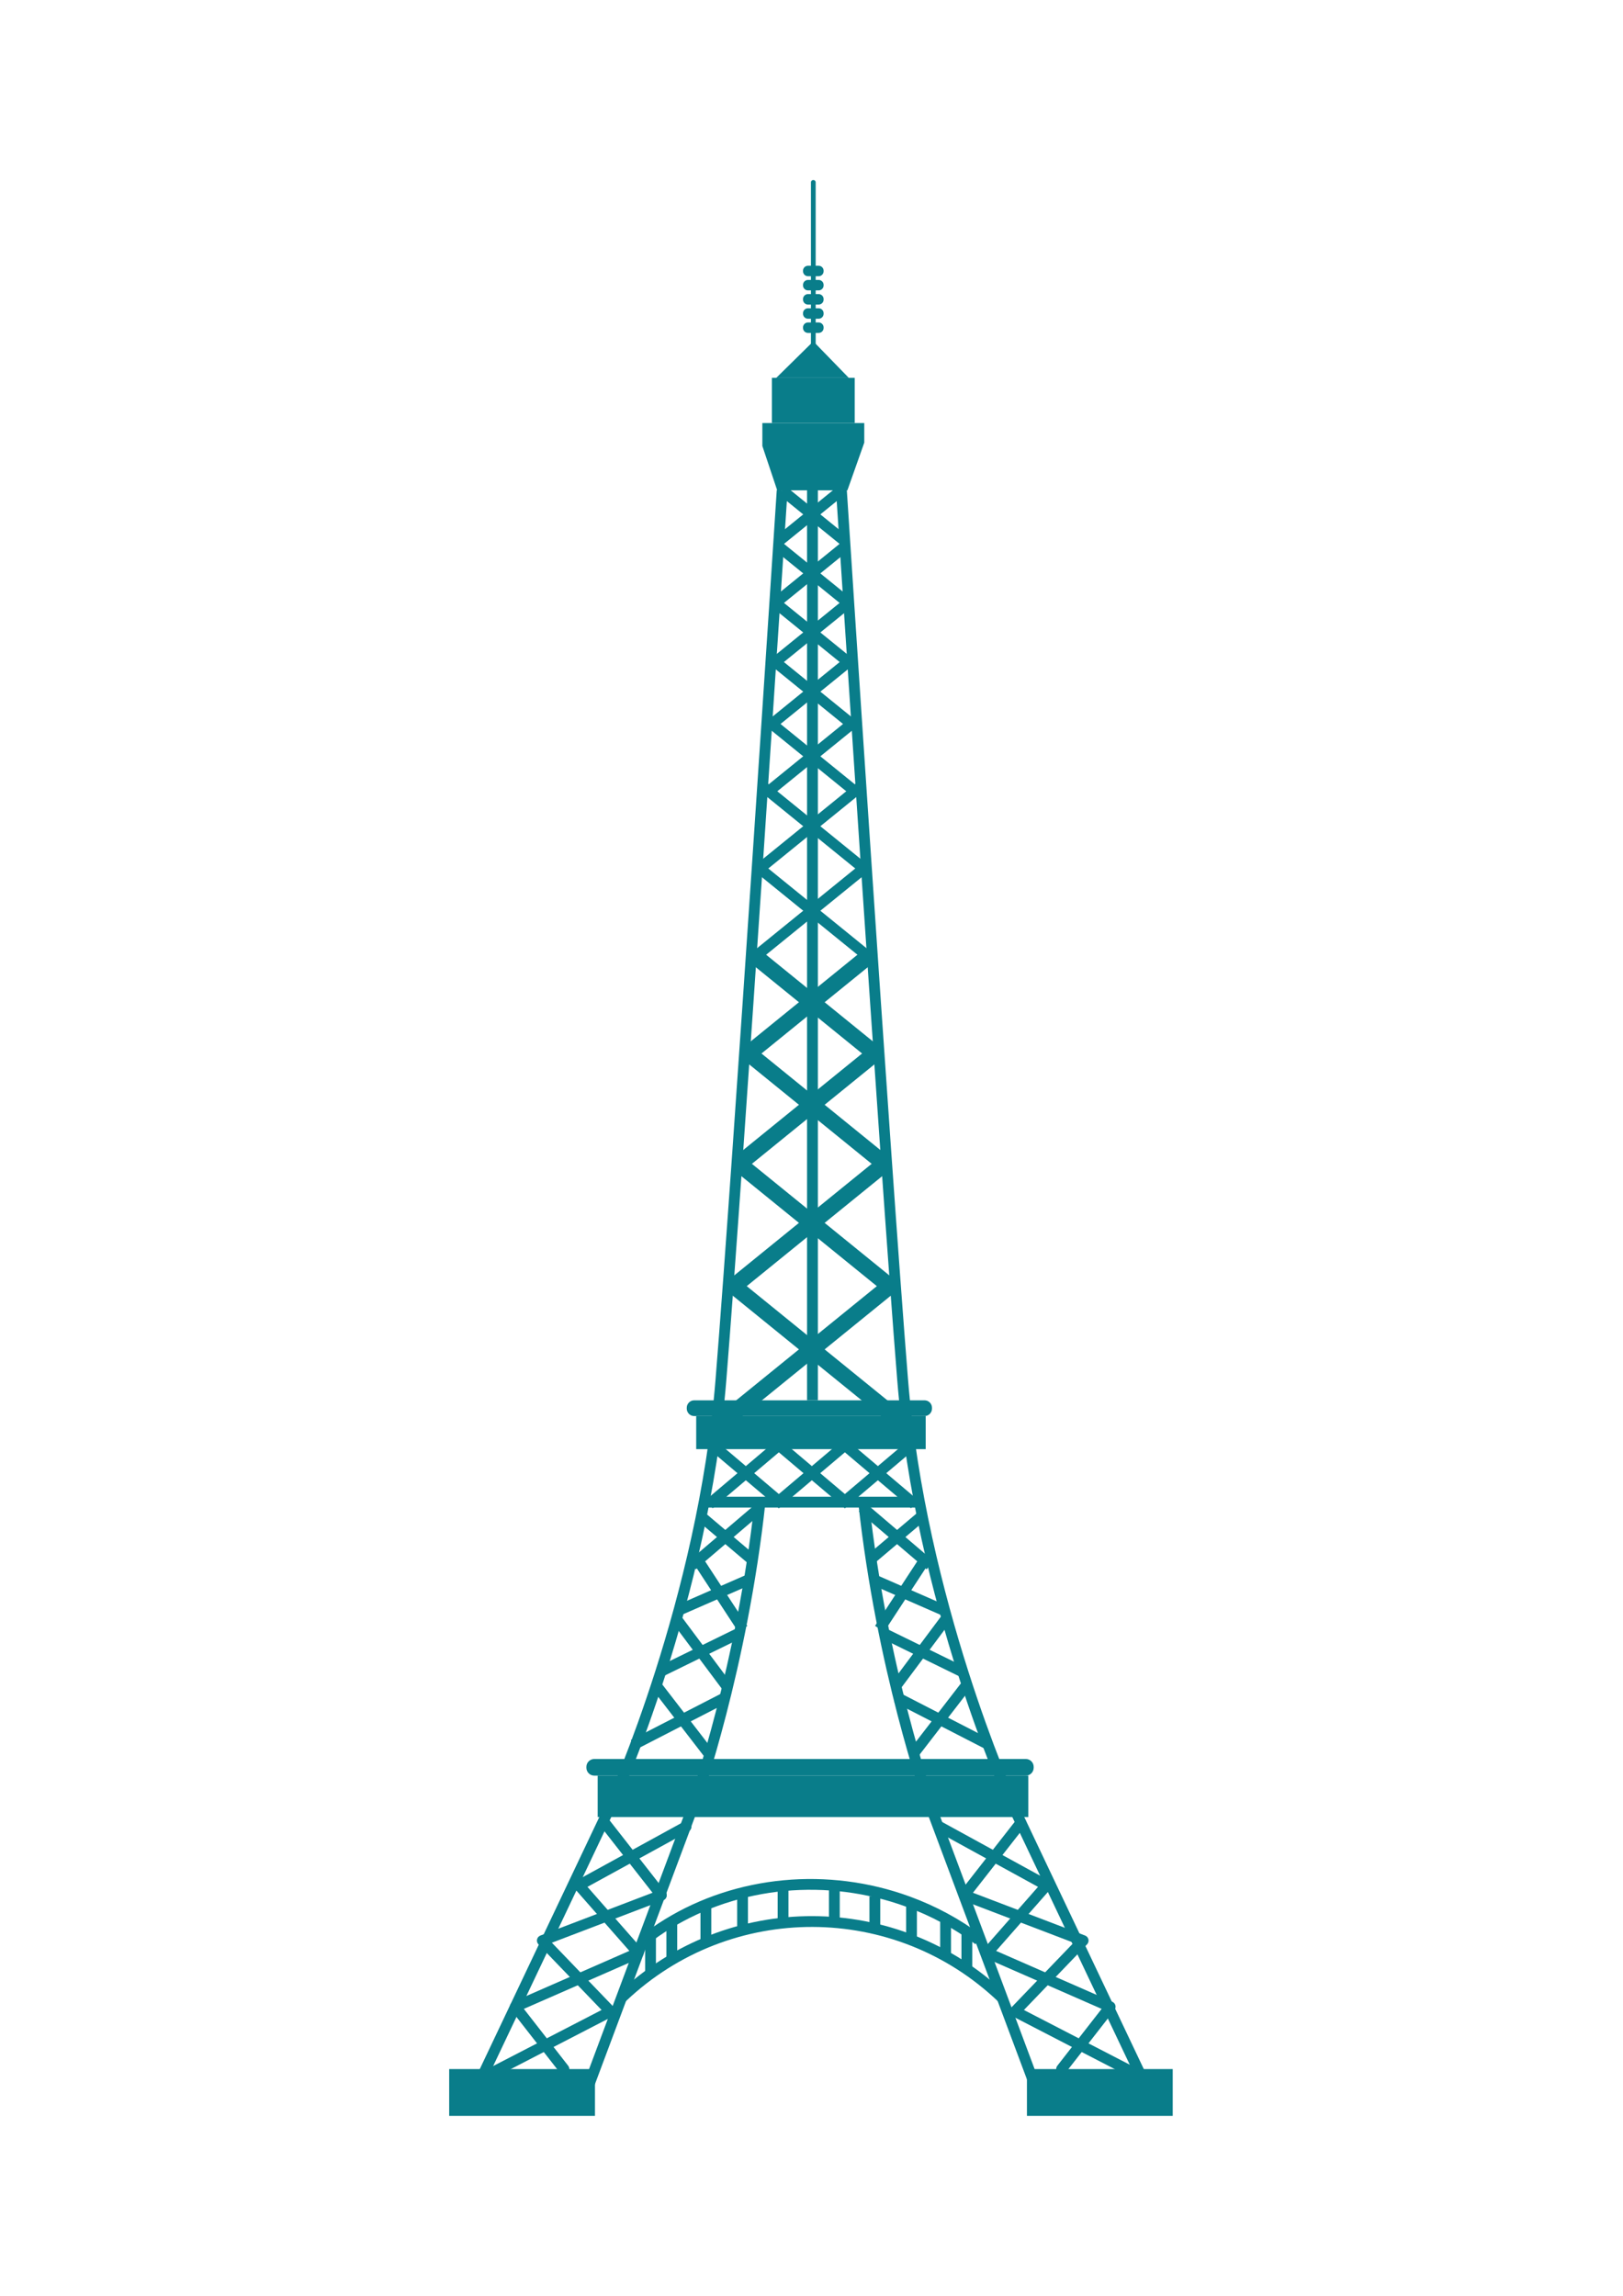 <?xml version="1.0" encoding="UTF-8"?>
<!DOCTYPE svg PUBLIC "-//W3C//DTD SVG 1.1//EN" "http://www.w3.org/Graphics/SVG/1.1/DTD/svg11.dtd">
<!-- Creator: CorelDRAW 2019 (64-Bit) -->
<svg xmlns="http://www.w3.org/2000/svg" xml:space="preserve" width="210mm" height="297mm" version="1.1" style="shape-rendering:geometricPrecision; text-rendering:geometricPrecision; image-rendering:optimizeQuality; fill-rule:evenodd; clip-rule:evenodd"
viewBox="0 0 21000 29700"
 xmlns:xlink="http://www.w3.org/1999/xlink">
 <defs>
  <style type="text/css">
   <![CDATA[
    .fil0 {fill:#097D8A;fill-rule:nonzero}
   ]]>
  </style>
 </defs>
 <g id="Layer_x0020_1">
  <g id="_2067195718944">
   <path class="fil0" d="M6270.97 26959.71l-126.19 -59.91 1723.33 -3632.96c11.07,-24.53 1161.6,-2583.49 1390.74,-5425.04 230.17,-2854.16 786.13,-11417.01 791.72,-11503.24l139.41 9.05c-5.59,86.12 -561.63,8650.14 -791.91,11505.42 -231.15,2866.76 -1391.58,5446.98 -1403.33,5472.73l-1723.77 3633.95z"/>
   <path class="fil0" d="M7652.82 27083.17l-130.85 -48.95 1408.51 -3766.24c5.69,-15.75 603.16,-1713.98 833.93,-3842.66l138.95 14.99c-232.71,2145.79 -835.57,3858.55 -841.54,3875.56l-1409 3767.3z"/>
   <path class="fil0" d="M13355.95 27083.17l-1408.62 -3766.15c-6.43,-18.16 -609.3,-1730.92 -842,-3876.71l138.94 -14.99c230.97,2129.63 828.35,3826.91 834.29,3843.84l1408.24 3765.06 -130.85 48.95z"/>
   <path class="fil0" d="M14736.38 26959.71l-1723.31 -3632.96c-12.13,-26.74 -1172.55,-2606.96 -1403.82,-5473.72 -230.28,-2855.28 -786.21,-11419.3 -791.88,-11505.42l139.5 -9.05c5.58,86.23 561.54,8649.08 791.71,11503.24 229.22,2842.61 1379.67,5400.51 1391.23,5426.1l1722.82 3631.9 -126.25 59.91z"/>
   <polygon class="fil0" points="7698.31,27372.19 5811.96,27372.19 5811.96,26766.74 7698.31,26766.74 "/>
   <polygon class="fil0" points="15173.78,27372.19 13287.48,27372.19 13287.48,26766.74 15173.78,26766.74 "/>
   <polygon class="fil0" points="13304.9,23506.44 7733.23,23506.44 7733.23,22970.41 13304.9,22970.41 "/>
   <path class="fil0" d="M13273.25 22970.41l-5584.37 0c-55.84,0 -101.52,-45.68 -101.52,-101.56l0 -12.02c0,-55.76 45.68,-101.52 101.52,-101.52l5584.37 0c55.88,0 101.53,45.76 101.53,101.52l0 12.02c0,55.88 -45.65,101.56 -101.53,101.56z"/>
   <polygon class="fil0" points="11977.53,18746.88 9008.26,18746.88 9008.26,18318.99 11977.53,18318.99 "/>
   <path class="fil0" d="M11962.81 18318.99l-2980.6 0c-52.88,0 -96.24,-43.25 -96.24,-96.24l0 -11.36c0,-52.88 43.36,-96.13 96.24,-96.13l2980.6 0c52.88,0 96.16,43.25 96.16,96.13l0 11.36c0,52.99 -43.28,96.24 -96.16,96.24z"/>
   <polygon class="fil0" points="11877.8,19502.61 9119.63,19502.61 9119.63,19362.9 11877.8,19362.9 "/>
   <polygon class="fil0" points="9864.11,5472.71 9864.11,5769.63 10056.24,6343.08 10964.47,6343.08 11182.84,5725.96 11182.84,5472.71 "/>
   <polygon class="fil0" points="11059.07,5472.71 9987.85,5472.71 9987.85,4887.64 11059.07,4887.64 "/>
   <polygon class="fil0" points="10523.42,4416.01 10044.6,4887.64 10981.97,4887.64 "/>
   <path class="fil0" d="M10525.17 4599.36l-3.46 0c-15.87,0 -28.87,-12.97 -28.87,-28.84l0 -2212.81c0,-15.87 13,-28.84 28.87,-28.84l3.46 0c15.86,0 28.83,12.97 28.83,28.84l0 2212.81c0,15.87 -12.97,28.84 -28.83,28.84z"/>
   <path class="fil0" d="M10592.76 4306.88l-138.57 0c-35.18,0 -63.94,-28.75 -63.94,-63.94l0 -7.5c0,-35.18 28.76,-63.94 63.94,-63.94l138.57 0c35.08,0 63.83,28.76 63.83,63.94l0 7.5c0,35.19 -28.75,63.94 -63.83,63.94z"/>
   <path class="fil0" d="M10592.76 4123.42l-138.57 0c-35.18,0 -63.94,-28.75 -63.94,-63.83l0 -7.6c0,-35.11 28.76,-63.86 63.94,-63.86l138.57 0c35.08,0 63.83,28.75 63.83,63.86l0 7.6c0,35.08 -28.75,63.83 -63.83,63.83z"/>
   <path class="fil0" d="M10592.76 3940.05l-138.57 0c-35.18,0 -63.94,-28.73 -63.94,-63.83l0 -7.61c0,-35.18 28.76,-63.94 63.94,-63.94l138.57 0c35.08,0 63.83,28.76 63.83,63.94l0 7.61c0,35.1 -28.75,63.83 -63.83,63.83z"/>
   <path class="fil0" d="M10592.76 3756.7l-138.57 0c-35.18,0 -63.94,-28.75 -63.94,-63.94l0 -7.49c0,-35.19 28.76,-63.95 63.94,-63.95l138.57 0c35.08,0 63.83,28.76 63.83,63.95l0 7.49c0,35.19 -28.75,63.94 -63.83,63.94z"/>
   <path class="fil0" d="M10592.76 3573.35l-138.57 0c-35.18,0 -63.94,-28.86 -63.94,-63.94l0 -7.6c0,-35.11 28.76,-63.86 63.94,-63.86l138.57 0c35.08,0 63.83,28.75 63.83,63.86l0 7.6c0,35.08 -28.75,63.94 -63.83,63.94z"/>
   <path class="fil0" d="M8088.77 25897.24l-95.93 -101.53 15.48 -14.72c1408.01,-1329.47 3607.77,-1323.03 5007.91,15.02l-96.54 100.95c-1346.28,-1286.51 -3461.52,-1292.75 -4815.43,-14.33l-15.49 14.61z"/>
   <path class="fil0" d="M8375.8 25156.98l-86.15 -110.01c97.6,-76.53 201.33,-148.65 308.15,-214.41 930.85,-572.48 2117.26,-683.93 3173.95,-297.96 335.49,122.48 649.31,292.29 932.95,504.69l-83.72 111.91c-272.7,-204.23 -574.6,-367.49 -897.2,-485.37 -1016.71,-371.52 -2158.01,-264.59 -3052.8,285.78 -102.32,62.96 -201.64,132.1 -295.18,205.37z"/>
   <polygon class="fil0" points="10885.92,7054.59 10076.22,6397.29 10164.3,6288.84 10973.98,6946.14 "/>
   <polygon class="fil0" points="10121.43,7054.59 10033.34,6946.14 10843.13,6288.84 10931.19,6397.29 "/>
   <polygon class="fil0" points="10948.23,7868.51 10020.18,7115.17 10108.24,7006.7 11036.29,7760.07 "/>
   <polygon class="fil0" points="10059.21,7868.51 9971.04,7760.07 10899.08,7006.7 10987.26,7115.17 "/>
   <polygon class="fil0" points="10991.1,8667.35 9981.61,7847.94 10069.7,7739.38 11079.19,8558.87 "/>
   <polygon class="fil0" points="10016.33,8667.35 9928.25,8558.87 10937.65,7739.38 11025.71,7847.94 "/>
   <polygon class="fil0" points="10991.1,9433.17 9981.61,8613.79 10069.7,8505.23 11079.19,9324.64 "/>
   <polygon class="fil0" points="10016.33,9433.17 9928.25,9324.64 10937.65,8505.23 11025.71,8613.79 "/>
   <polygon class="fil0" points="11014.67,10289.02 9960.38,9433.17 10048.44,9324.64 11102.85,10180.46 "/>
   <polygon class="fil0" points="9992.68,10289.02 9904.59,10180.46 10958.88,9324.64 11046.97,9433.17 "/>
   <polygon class="fil0" points="11147.44,11301.2 9840.95,10240.67 9929.01,10132.19 11235.53,11192.75 "/>
   <polygon class="fil0" points="9860,11301.2 9771.83,11192.75 11078.32,10132.19 11166.38,10240.67 "/>
   <polygon class="fil0" points="11211.49,12446.37 9783.36,11287.08 9871.42,11178.61 11299.55,12337.92 "/>
   <polygon class="fil0" points="9795.84,12446.37 9707.78,12337.92 11135.91,11178.61 11224,11287.08 "/>
   <polygon class="fil0" points="11265.23,13718.63 9693.25,12442.72 9825.38,12279.92 11397.26,13555.86 "/>
   <polygon class="fil0" points="9742.2,13718.63 9610.09,13555.86 11182.05,12279.92 11314.08,12442.72 "/>
   <polygon class="fil0" points="11364.17,15125.61 9604.23,13697.01 9736.34,13534.22 11496.28,14962.84 "/>
   <polygon class="fil0" points="9643.26,15125.61 9511.15,14962.84 11271.01,13534.22 11403.12,13697.01 "/>
   <polygon class="fil0" points="11571.48,18458.32 9417.78,16710.1 9549.88,16547.31 11703.58,18295.53 "/>
   <polygon class="fil0" points="9435.96,18458.32 9303.85,18295.53 11457.55,16547.31 11589.55,16710.1 "/>
   <polygon class="fil0" points="10079.02,19512.13 9179.05,18750.8 9269.32,18644.07 10169.29,19405.39 "/>
   <polygon class="fil0" points="9221.65,19512.13 9131.35,19405.39 10031.43,18644.07 10121.7,18750.8 "/>
   <polygon class="fil0" points="9691.23,20234.81 9029.14,19674.54 9119.33,19567.81 9781.53,20128.07 "/>
   <polygon class="fil0" points="9002.51,20301.64 8911.83,20195.39 9788.53,19447.72 9879.21,19554.05 "/>
   <polygon class="fil0" points="9552.5,21109.87 8970.68,20219.62 9087.61,20143.28 9669.4,21033.44 "/>
   <polygon class="fil0" points="8819.71,20891.33 8763.67,20763.34 9646.15,20377.41 9702.19,20505.37 "/>
   <polygon class="fil0" points="9357.3,21869.94 8706.85,20998.83 8818.76,20915.18 9469.24,21786.3 "/>
   <polygon class="fil0" points="8583.95,21684.01 8522.52,21558.41 9538.55,21061.14 9599.98,21186.59 "/>
   <polygon class="fil0" points="9126.93,22742.91 8438,21849.47 8548.57,21764.19 9237.59,22657.62 "/>
   <polygon class="fil0" points="8226.58,22634.27 8162.64,22509.93 9356.92,21895.92 9420.78,22020.23 "/>
   <path class="fil0" d="M8556.64 24587.09c-20.77,0 -41.24,-9.24 -55.08,-26.82l-733.15 -936.9c-23.76,-30.39 -18.37,-74.33 12.02,-98.07 30.28,-23.85 74.22,-18.48 98.07,11.91l733.14 936.99c23.77,30.39 18.37,74.33 -12.02,98.09 -12.67,9.98 -27.88,14.8 -42.98,14.8z"/>
   <path class="fil0" d="M7296.65 26836.65c-20.8,0 -41.37,-9.24 -55.14,-26.93l-628.78 -806.52c-13.28,-17.11 -17.96,-39.33 -12.62,-60.18 5.29,-20.87 19.9,-38.18 39.66,-46.82l1503.54 -658.46 -704.47 -801.42c-14.01,-15.87 -20.03,-37.29 -16.35,-58.17 3.68,-20.88 16.65,-39.03 35.24,-49.22l1385.94 -759.8c33.74,-18.75 76.23,-6.16 94.9,27.69 18.56,33.85 6.16,76.34 -27.69,94.9l-1309.6 717.89 710.01 807.66c14.69,16.73 20.58,39.52 15.75,61.24 -4.8,21.72 -19.81,39.9 -40.17,48.84l-1508.7 660.76 573.54 735.65c23.73,30.47 18.28,74.43 -12.19,98.06 -12.73,9.92 -27.85,14.83 -42.87,14.83z"/>
   <path class="fil0" d="M6344.78 26894.81c-25.32,0 -49.71,-13.73 -62.12,-37.77 -17.77,-34.24 -4.33,-76.46 29.96,-94.14l1471.27 -760.46 -817.09 -849.5c-16.27,-16.92 -23,-40.77 -17.85,-63.67 5.15,-22.86 21.37,-41.61 43.26,-49.98l1539.44 -587.3c36.06,-13.85 76.53,4.33 90.19,40.39 13.84,35.95 -4.31,76.34 -40.37,90.19l-1440.8 549.6 808.88 840.94c15.29,15.87 22.11,38.08 18.56,59.8 -3.65,21.73 -17.22,40.48 -36.82,50.67l-1554.51 803.44c-10.25,5.28 -21.21,7.79 -32,7.79z"/>
   <path class="fil0" d="M12475.68 24587.09c-15.1,0 -30.2,-4.82 -42.99,-14.8 -30.39,-23.76 -35.75,-67.7 -12.02,-98.09l733.18 -936.99c23.82,-30.39 67.67,-35.76 98.06,-11.91 30.39,23.74 35.76,67.68 12.02,98.07l-733.14 936.9c-13.85,17.58 -34.35,26.82 -55.11,26.82z"/>
   <path class="fil0" d="M13735.64 26836.65c-14.99,0 -30.09,-4.91 -42.87,-14.83 -30.39,-23.63 -35.87,-67.59 -12.13,-98.06l573.54 -735.65 -1508.7 -660.76c-20.39,-8.94 -35.38,-27.12 -40.18,-48.84 -4.82,-21.72 0.96,-44.51 15.76,-61.24l709.89 -807.66 -1309.49 -717.89c-33.85,-18.56 -46.25,-61.05 -27.69,-94.9 18.65,-33.85 61.06,-46.44 94.8,-27.69l1385.94 759.8c18.64,10.19 31.61,28.34 35.27,49.22 3.65,20.88 -2.29,42.3 -16.33,58.17l-704.42 801.42 1503.52 658.46c19.71,8.64 34.43,25.95 39.71,46.82 5.29,20.85 0.58,43.07 -12.7,60.18l-628.73 806.52c-13.84,17.69 -34.31,26.93 -55.19,26.93z"/>
   <path class="fil0" d="M14687.54 26894.81c-10.77,0 -21.72,-2.51 -32.03,-7.79l-1554.46 -803.44c-19.62,-10.19 -33.28,-28.94 -36.82,-50.67 -3.57,-21.72 3.27,-43.93 18.56,-59.8l808.92 -840.94 -1440.95 -549.6c-36.03,-13.85 -54.12,-54.24 -40.28,-90.19 13.66,-36.14 54.13,-54.24 90.11,-40.39l1539.47 587.3c21.91,8.37 38.18,27.12 43.28,49.98 5.18,22.9 -1.55,46.75 -17.8,63.67l-817.09 849.5 1471.2 760.46c34.34,17.68 47.8,59.9 30,94.14 -12.4,24.04 -36.82,37.77 -62.11,37.77z"/>
   <polygon class="fil0" points="11300.53,20234.81 11210.23,20128.07 11872.43,19567.81 11962.62,19674.54 "/>
   <polygon class="fil0" points="11989.25,20301.64 11112.44,19554.05 11203.12,19447.72 12079.93,20195.39 "/>
   <polygon class="fil0" points="11439.26,21109.87 11322.33,21033.44 11904.07,20143.28 12020.97,20219.62 "/>
   <polygon class="fil0" points="12172.02,20891.33 11289.57,20505.37 11345.61,20377.41 12228.09,20763.34 "/>
   <polygon class="fil0" points="11634.46,21869.94 11522.53,21786.3 12172.9,20915.18 12284.92,20998.83 "/>
   <polygon class="fil0" points="12407.81,21684.01 11391.78,21186.59 11453.22,21061.14 12469.24,21558.41 "/>
   <polygon class="fil0" points="11864.83,22742.91 11754.17,22657.62 12443.19,21764.19 12553.76,21849.47 "/>
   <polygon class="fil0" points="12765.18,22634.27 11570.99,22020.23 11634.85,21895.92 12829.13,22509.93 "/>
   <polygon class="fil0" points="10933.43,19512.13 10033.45,18750.8 10123.64,18644.07 11023.7,19405.39 "/>
   <polygon class="fil0" points="10076.02,19512.13 9985.75,19405.39 10885.81,18644.07 10976.11,18750.8 "/>
   <polygon class="fil0" points="11787.8,19512.13 10887.75,18750.8 10978.04,18644.07 11878.02,19405.39 "/>
   <polygon class="fil0" points="10930.43,19512.13 10840.16,19405.39 11740.13,18644.07 11830.4,18750.8 "/>
   <polygon class="fil0" points="11457.33,16729.13 9520.48,15156.87 9652.58,14994.07 11589.47,16566.36 "/>
   <polygon class="fil0" points="9550.08,16729.13 9417.97,16566.36 11354.85,14994.07 11486.88,15156.87 "/>
   <polygon class="fil0" points="10582.38,18115.15 10442.66,18115.15 10442.66,5760.88 10582.38,5760.88 "/>
   <polygon class="fil0" points="8762.42,25352.54 8622.63,25352.54 8622.63,24892.08 8762.42,24892.08 "/>
   <polygon class="fil0" points="8487.14,25506.77 8347.43,25506.77 8347.43,25046.32 8487.14,25046.32 "/>
   <polygon class="fil0" points="9203.28,25122.25 9063.57,25122.25 9063.57,24661.88 9203.28,24661.88 "/>
   <polygon class="fil0" points="9677.77,24991.78 9538.08,24991.78 9538.08,24531.33 9677.77,24531.33 "/>
   <polygon class="fil0" points="10201.81,24892.08 10062.1,24892.08 10062.1,24431.6 10201.81,24431.6 "/>
   <polygon class="fil0" points="12304.92,25319.09 12165.1,25319.09 12165.1,24858.61 12304.92,24858.61 "/>
   <polygon class="fil0" points="12580.09,25473.3 12440.3,25473.3 12440.3,25012.93 12580.09,25012.93 "/>
   <polygon class="fil0" points="11863.95,25122.25 11724.27,25122.25 11724.27,24661.88 11863.95,24661.88 "/>
   <polygon class="fil0" points="11389.46,24991.78 11249.75,24991.78 11249.75,24531.33 11389.46,24531.33 "/>
   <polygon class="fil0" points="10865.53,24892.08 10725.74,24892.08 10725.74,24431.6 10865.53,24431.6 "/>
  </g>
 </g>
</svg>
